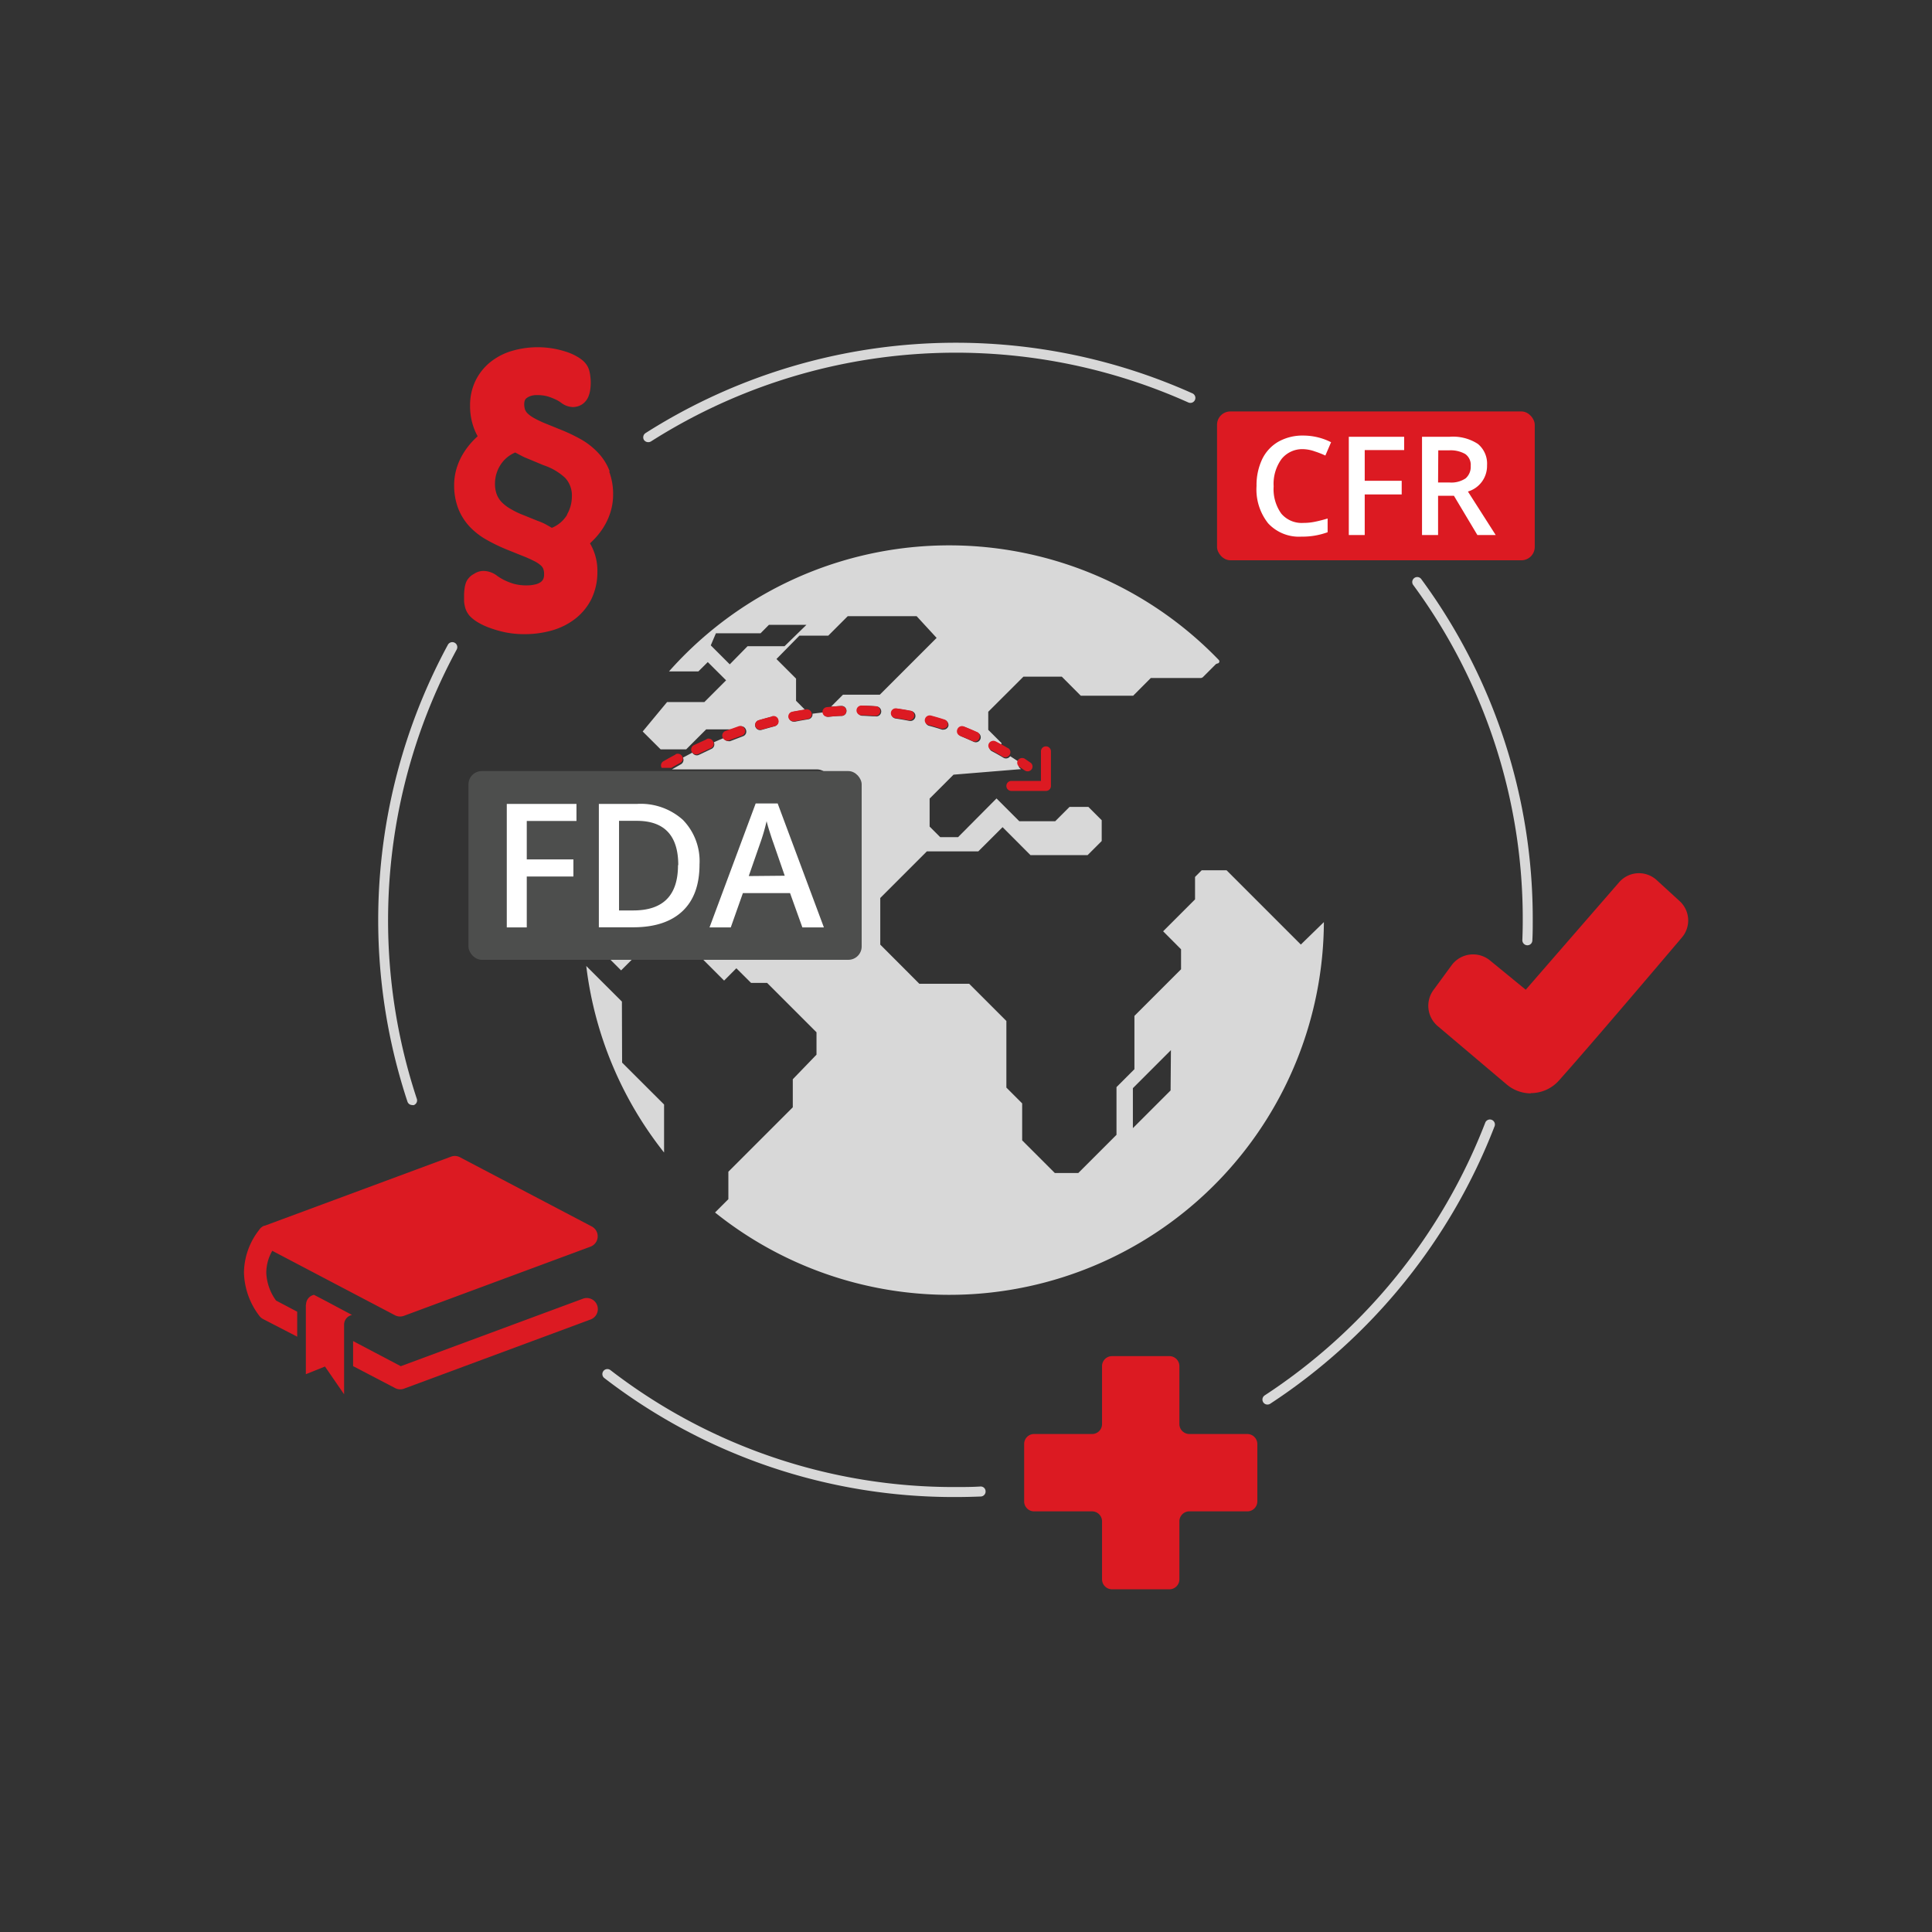 <svg xmlns="http://www.w3.org/2000/svg" viewBox="0 0 290 290"><rect x="0" y="0" width="290" height="290" fill="#333333" stroke="none"/><defs><style>.cls-1,.cls-2{fill:#dc1a22;}.cls-2{fill-rule:evenodd;}.cls-3{fill:#d8d8d8;}.cls-4{fill:#4d4e4d;}.cls-5{fill:#fff;}</style></defs><g id="Text-PFADE"><path class="cls-1" d="M229.77,164.12h0a5.63,5.63,0,0,1-3.6-1.33L215.78,154a4,4,0,0,1-.63-5.37l2.77-3.78a4,4,0,0,1,5.7-.71l5.4,4.42,14-16.11a3.94,3.94,0,0,1,5.67-.33l3.42,3.13a3.93,3.93,0,0,1,.34,5.48c-2.22,2.62-13.57,16-18.44,21.45a5.64,5.64,0,0,1-4.22,1.9"/><path class="cls-1" d="M91.51,70.73A8.21,8.21,0,0,0,89.81,68a10.88,10.88,0,0,0-2.51-2,25.52,25.52,0,0,0-3-1.45l-2.22-.9a16.48,16.48,0,0,1-1.89-.88,4.7,4.7,0,0,1-1-.72,1.68,1.68,0,0,1-.37-.54,2.64,2.64,0,0,1-.13-.92,1.5,1.5,0,0,1,.09-.49.82.82,0,0,1,.19-.28,2,2,0,0,1,.6-.35,2.75,2.75,0,0,1,1.08-.16,5.43,5.43,0,0,1,1.58.2,8.81,8.81,0,0,1,1.23.48,5.13,5.13,0,0,1,.75.45,3,3,0,0,0,1.78.66,2.54,2.54,0,0,0,1.45-.45,2.57,2.57,0,0,0,.92-1.22,4.22,4.22,0,0,0,.23-.9,7,7,0,0,0,.08-1.07,6.6,6.6,0,0,0-.06-.95,5.38,5.38,0,0,0-.12-.72,3,3,0,0,0-.36-.91,3.3,3.3,0,0,0-.66-.77,6.26,6.26,0,0,0-1-.67,8.14,8.14,0,0,0-1.62-.68,13.87,13.87,0,0,0-1.92-.46,13.79,13.79,0,0,0-6.11.38,9.41,9.41,0,0,0-3.25,1.7,8.21,8.21,0,0,0-2.22,2.82,8.44,8.44,0,0,0-.79,3.64,9.53,9.53,0,0,0,.66,3.64,8,8,0,0,0,.48,1l-.33.31a11.52,11.52,0,0,0-1.66,2,9.73,9.73,0,0,0-1.13,2.37,8.75,8.75,0,0,0-.41,2.63,9.65,9.65,0,0,0,.59,3.48A8.52,8.52,0,0,0,70.45,79,10.54,10.54,0,0,0,73,81a26.35,26.35,0,0,0,3,1.46l2.21.89a20.38,20.38,0,0,1,2,.88,4.51,4.51,0,0,1,1,.67,1.5,1.5,0,0,1,.34.49,2.29,2.29,0,0,1,.12.82,1.75,1.75,0,0,1-.13.72,1.26,1.26,0,0,1-.36.43,2.18,2.18,0,0,1-.78.35,5.42,5.42,0,0,1-1.32.16,7.15,7.15,0,0,1-2-.25,9.32,9.32,0,0,1-1.5-.6c-.43-.23-.78-.45-1-.62a3.41,3.41,0,0,0-2-.7,2.53,2.53,0,0,0-1.44.45A2.6,2.6,0,0,0,70,87.31a3.86,3.86,0,0,0-.26,1,7,7,0,0,0-.08,1.09c0,.32,0,.6,0,.84a4.29,4.29,0,0,0,.12.77,3,3,0,0,0,.4,1,3,3,0,0,0,.52.64,6,6,0,0,0,1.11.81,10.18,10.18,0,0,0,1.77.81,16.6,16.6,0,0,0,2.25.64,14.25,14.25,0,0,0,2.84.28,15,15,0,0,0,4.18-.56,10.32,10.32,0,0,0,3.52-1.77,8.65,8.65,0,0,0,2.43-3,9.23,9.23,0,0,0,.87-4,8.07,8.07,0,0,0-1.11-4.3l.31-.3a11.1,11.1,0,0,0,1.65-2,9.86,9.86,0,0,0,1.11-2.37,8.85,8.85,0,0,0,.4-2.64,9.59,9.59,0,0,0-.58-3.44m-6.3,6.42a4.77,4.77,0,0,1-2.32,2c-.33-.2-.68-.39-1-.57a9.63,9.63,0,0,0-1.16-.49l-2.12-.86a11.9,11.9,0,0,1-1.89-.91,6,6,0,0,1-1.33-1,3.52,3.52,0,0,1-.78-1.23,4.5,4.5,0,0,1-.25-1.57,5.19,5.19,0,0,1,.74-2.68,4.86,4.86,0,0,1,2.3-2c.34.19.68.36,1,.53s.74.34,1.16.51l2.11.88a8.76,8.76,0,0,1,3.23,1.9,3.86,3.86,0,0,1,1,2.81,5.35,5.35,0,0,1-.73,2.68"/><path class="cls-2" d="M39.7,184l28-10.38a1.63,1.63,0,0,1,1.4.12L88.83,184.1a1.67,1.67,0,0,1,.7,2.24,1.69,1.69,0,0,1-.9.79h0l-28,10.38a1.66,1.66,0,0,1-1.41-.12l-18.35-9.64a6.64,6.64,0,0,0-.9,3.28,7.58,7.58,0,0,0,1.47,4.19l3.17,1.67v3.75L39.5,198h0a1.63,1.63,0,0,1-.58-.5A11.13,11.13,0,0,1,36.62,191a10.6,10.6,0,0,1,2.28-6.39,1.61,1.61,0,0,1,.8-.64Zm6.21,11.82v10.45l2.87-1.15,2.87,4.17V198.85a1.49,1.49,0,0,1,1.19-1.47l-4-2.13-1.71-.89a1.5,1.5,0,0,0-1.19,1.47M53,201.3l7.16,3.77,27.34-10.13a1.66,1.66,0,1,1,1.15,3.12l-28,10.38h0a1.64,1.64,0,0,1-1.35-.09L53,205.06Z"/><path class="cls-1" d="M178.53,215.25a1.5,1.5,0,0,1-1.5-1.49v-8.7a1.5,1.5,0,0,0-1.5-1.5h-8.61a1.5,1.5,0,0,0-1.5,1.5v8.7a1.49,1.49,0,0,1-1.49,1.49h-8.72a1.49,1.49,0,0,0-1.48,1.49v8.63a1.49,1.49,0,0,0,1.49,1.49h8.7a1.5,1.5,0,0,1,1.5,1.5v8.7a1.5,1.5,0,0,0,1.5,1.5h8.61a1.5,1.5,0,0,0,1.5-1.5v-8.7a1.5,1.5,0,0,1,1.5-1.5h8.7a1.5,1.5,0,0,0,1.5-1.5v-8.61a1.51,1.51,0,0,0-1.5-1.5h-8.7Z"/><path class="cls-3" d="M99.31,115.53h0Zm95.95,26.25-11.15-11.15h-3.73l-1,1V135l-4.79,4.79,2.69,2.7v3l-7,7v8l-2.69,2.69v7.16l-5.73,5.73h-3.53l-4.9-4.9v-5.55l-2.37-2.37V153.25l-5.58-5.58H138l-5.87-5.88v-7l7-7h7.72l3.64-3.63,4.19,4.2h8.57l2.12-2.12v-3.12l-2-2h-2.83l-2.15,2.15H153l-3.42-3.42-5.77,5.81h-2.68l-1.59-1.59v-4.2l3.59-3.59,10.13-.83-.08-.06a.75.75,0,0,1-.2-1c-.45-.3-.9-.6-1.35-.88a.76.76,0,0,1-1,.24q-.88-.54-1.77-1a.75.75,0,0,1-.29-1,.74.74,0,0,1,1-.3c.23.12.45.26.67.39l.1-.29-2-2v-2.71l5.28-5.27h5.76l2.85,2.86h7.86l2.65-2.66h7.56l.22-.09,2-2,.21-.09a.31.31,0,0,0,.22-.52,56.2,56.2,0,0,0-82.53,1.71h4.41l1.41-1.4,2.75,2.74-3.26,3.26h-5.6l-3.66,4.42,2.69,2.68H103l3-3h3.88l1.08-.41a.75.75,0,0,1,1,.45.74.74,0,0,1-.45,1l-1.91.73a.87.87,0,0,1-.28,0,.76.76,0,0,1-.69-.46c-.5.2-1,.41-1.48.63a.74.74,0,0,1-.37,1l-1.85.88a.8.8,0,0,1-.33.08.75.75,0,0,1-.67-.41l-1.42.75a.75.75,0,0,1-.3,1l-1.35.77h21.75a2,2,0,0,1,2,2v24.22a2,2,0,0,1-.34,1.11,2,2,0,0,1-1.66.89H105.21l3.48,3.48,1.84-1.85,2.21,2.2h2.41l7.41,7.41v3.36L119,162v4.21l-9.67,9.67V180l-2,2a56.22,56.22,0,0,0,91.39-43.59Zm-51.41-32.23a.76.76,0,0,1,1-.41c.64.27,1.29.55,1.93.85a.75.75,0,0,1-.32,1.43.87.87,0,0,1-.31-.07c-.63-.29-1.25-.56-1.87-.82A.76.76,0,0,1,143.85,109.55Zm-7.22-1.34h-.14c-.67-.14-1.34-.25-2-.35a.75.75,0,1,1,.22-1.48c.69.1,1.38.22,2.07.35a.75.75,0,0,1-.14,1.49Zm5.72.79a.76.76,0,0,1-.72.52.66.66,0,0,1-.23,0c-.65-.21-1.3-.41-2-.59a.75.75,0,0,1,.4-1.44c.67.18,1.34.38,2,.6A.76.76,0,0,1,142.35,109Zm-32.81-9.28-2.85-2.85.77-1.81h6.7l1.26-1.27,5.63,0L117.76,97h-5.55Zm6.77,9.29c-.66.17-1.32.36-2,.55a.75.75,0,0,1-.43-1.44l2-.56a.75.75,0,0,1,.92.53A.76.76,0,0,1,116.31,109Zm10.06-1.55c-.69,0-1.36.08-2,.14h-.07a.75.75,0,0,1-.74-.67l-1.6.2a.76.76,0,0,1-.63.84c-.67.11-1.34.22-2,.36h-.14a.75.75,0,0,1-.15-1.49l1.79-.31-1.34-1.34v-3.33l-2.94-2.94L120,95.41h4.33l2.92-2.92h10.34l3,3.26-8.53,8.53h-5.53l-1.78,1.78c.51,0,1-.08,1.53-.1a.74.74,0,0,1,.78.71A.75.75,0,0,1,126.37,107.46Zm5.14.07h-.06c-.68,0-1.36-.08-2-.09a.75.75,0,0,1,0-1.5h0c.69,0,1.39,0,2.1.1a.75.75,0,0,1-.05,1.5Zm44.2,56.15-5.66,5.66v-6l5.71-5.71ZM93.35,150.34,88,145a55.79,55.79,0,0,0,11.68,28v-7.21l-6.3-6.29Zm1.79-6.59H91.47v.15l1.76,1.76Z"/><path class="cls-1" d="M110.9,109l-2,.72a.73.73,0,0,0-.42,1,.77.77,0,0,0,.7.46.74.74,0,0,0,.28-.06c.62-.24,1.25-.47,1.9-.7a.72.72,0,0,0,.45-.93A.75.75,0,0,0,110.9,109ZM126.23,106c-.7,0-1.4.08-2.09.14a.73.73,0,0,0-.68.79.74.74,0,0,0,.74.66h.07c.67-.06,1.35-.11,2-.14a.73.73,0,1,0-.07-1.45Zm-10.34,1.55c-.68.17-1.35.35-2,.55a.73.73,0,0,0-.51.9.75.75,0,0,0,.72.52l.22,0c.64-.19,1.29-.37,2-.53a.72.72,0,0,0,.53-.89A.74.74,0,0,0,115.89,107.51Zm-9.83,3.42-1.89.87a.73.73,0,0,0-.34,1,.76.76,0,0,0,.67.4.8.8,0,0,0,.34-.07c.59-.29,1.21-.58,1.84-.86a.71.71,0,0,0,.37-1A.76.76,0,0,0,106.06,110.93Zm-4.66,2.29c-.63.33-1.24.67-1.81,1a.72.72,0,0,0-.27,1l0,0h1.44c.43-.25.87-.5,1.34-.75a.72.72,0,0,0,.29-1A.75.75,0,0,0,101.4,113.22ZM121,106.47q-1,.16-2.07.36a.73.73,0,0,0-.59.85.75.75,0,0,0,.74.59l.14,0c.66-.12,1.33-.24,2-.34a.74.74,0,0,0,.62-.83A.75.75,0,0,0,121,106.47ZM141.76,108c-.67-.22-1.34-.41-2-.59a.75.75,0,0,0-.92.51.71.71,0,0,0,.52.89c.65.17,1.29.36,1.94.57a.67.67,0,0,0,.24,0,.76.76,0,0,0,.71-.5A.73.73,0,0,0,141.76,108Zm4.88,1.87c-.64-.29-1.28-.56-1.93-.81a.74.74,0,0,0-1,.39.72.72,0,0,0,.41,1c.62.25,1.24.51,1.86.79a.7.7,0,0,0,.31.07.77.77,0,0,0,.68-.42A.72.72,0,0,0,146.64,109.86Zm4.62,2.41c-.6-.36-1.21-.7-1.81-1a.77.77,0,0,0-1,.29.71.71,0,0,0,.3,1c.58.31,1.17.64,1.75,1a.81.81,0,0,0,.39.1.74.74,0,0,0,.64-.35A.7.7,0,0,0,151.26,112.27ZM131.48,106c-.71,0-1.41-.08-2.1-.09h0a.73.73,0,1,0,0,1.45c.67,0,1.35.05,2,.1h0a.75.75,0,0,0,.75-.68A.74.74,0,0,0,131.48,106Zm5.2.68c-.69-.13-1.38-.25-2.07-.34a.73.73,0,1,0-.22,1.44c.67.09,1.33.2,2,.33h.15a.73.73,0,0,0,.14-1.44Zm18,7.8-.82-.57a.77.77,0,0,0-1.05.18.73.73,0,0,0,.19,1l.81.55a.77.77,0,0,0,.44.14.75.75,0,0,0,.6-.3A.72.72,0,0,0,154.72,114.5Z"/><path class="cls-1" d="M157,118.72h-5.19a.75.75,0,0,1,0-1.5h4.44v-4.44a.75.75,0,0,1,1.5,0V118A.74.74,0,0,1,157,118.72Z"/><path class="cls-3" d="M143.41,224.71a85.87,85.87,0,0,1-52.7-17.86.75.75,0,1,1,.92-1.19,84.35,84.35,0,0,0,51.78,17.55c1.24,0,2.51,0,3.75-.08a.73.73,0,0,1,.78.72.75.75,0,0,1-.71.78C146,224.68,144.68,224.71,143.41,224.71Z"/><path class="cls-3" d="M61.87,165.87a.75.75,0,0,1-.71-.51,86.84,86.84,0,0,1,6.07-68.58.75.75,0,1,1,1.32.72,85.35,85.35,0,0,0-6,67.39.75.75,0,0,1-.47,1A1,1,0,0,1,61.87,165.87Z"/><path class="cls-3" d="M97.29,66.37a.78.78,0,0,1-.64-.35.76.76,0,0,1,.23-1A86.77,86.77,0,0,1,179,59.05a.75.75,0,0,1-.61,1.37,85.25,85.25,0,0,0-80.66,5.83A.77.77,0,0,1,97.29,66.37Z"/><path class="cls-3" d="M229.24,141.89h0a.76.76,0,0,1-.73-.78q.06-1.52.06-3a84.52,84.52,0,0,0-16.41-50.26.75.75,0,1,1,1.21-.88,86,86,0,0,1,16.7,51.14c0,1,0,2.06-.06,3.08A.74.74,0,0,1,229.24,141.89Z"/><path class="cls-3" d="M190.25,210.83a.75.75,0,0,1-.41-1.38,86,86,0,0,0,33.1-40.93.75.75,0,0,1,1.4.54,87.54,87.54,0,0,1-33.68,41.65A.78.78,0,0,1,190.25,210.83Z"/><rect class="cls-4" x="70.32" y="115.74" width="59.02" height="28.33" rx="2"/><rect class="cls-1" x="182.68" y="61.76" width="47.69" height="22.34" rx="2"/><path class="cls-5" d="M79.07,139.21h-3V120.67H86.53v2.56H79.07V129h7v2.57h-7Z"/><path class="cls-5" d="M105,129.76q0,4.59-2.55,7t-7.34,2.43H89.89V120.67h5.73a9.47,9.47,0,0,1,6.88,2.39A8.88,8.88,0,0,1,105,129.76Zm-3.19.1q0-6.65-6.23-6.65H92.92v13.45h2.15Q101.78,136.66,101.77,129.86Z"/><path class="cls-5" d="M120.44,139.21l-1.85-5.15h-7.08l-1.82,5.15H106.5l6.93-18.61h3.3l6.94,18.61Zm-2.65-7.76-1.73-5c-.13-.34-.3-.87-.53-1.59s-.38-1.26-.46-1.6a28.93,28.93,0,0,1-1,3.41l-1.68,4.83Z"/><path class="cls-5" d="M195.64,67.42a4,4,0,0,0-3.27,1.47A6.32,6.32,0,0,0,191.18,73a6.3,6.3,0,0,0,1.15,4.1,4,4,0,0,0,3.31,1.39,8.3,8.3,0,0,0,1.81-.19c.59-.12,1.2-.28,1.83-.47v2.06a11,11,0,0,1-3.93.66,6.3,6.3,0,0,1-5-2,8.19,8.19,0,0,1-1.74-5.61,9.09,9.09,0,0,1,.84-4,6.07,6.07,0,0,1,2.44-2.64,7.38,7.38,0,0,1,3.74-.92,9.26,9.26,0,0,1,4.17,1l-.86,2a13,13,0,0,0-1.58-.62A5.67,5.67,0,0,0,195.64,67.42Z"/><path class="cls-5" d="M204.85,80.31h-2.39V65.56h8.31v2h-5.92v4.61h5.55v2.05h-5.55Z"/><path class="cls-5" d="M215.86,74.42v5.89h-2.41V65.56h4.16a6.84,6.84,0,0,1,4.22,1.07,3.84,3.84,0,0,1,1.38,3.23,4,4,0,0,1-2.87,3.92l4.17,6.53h-2.75l-3.52-5.89Zm0-2h1.67A3.86,3.86,0,0,0,220,71.8a2.3,2.3,0,0,0,.76-1.86,2,2,0,0,0-.82-1.79,4.44,4.44,0,0,0-2.46-.55h-1.59Z"/></g></svg>